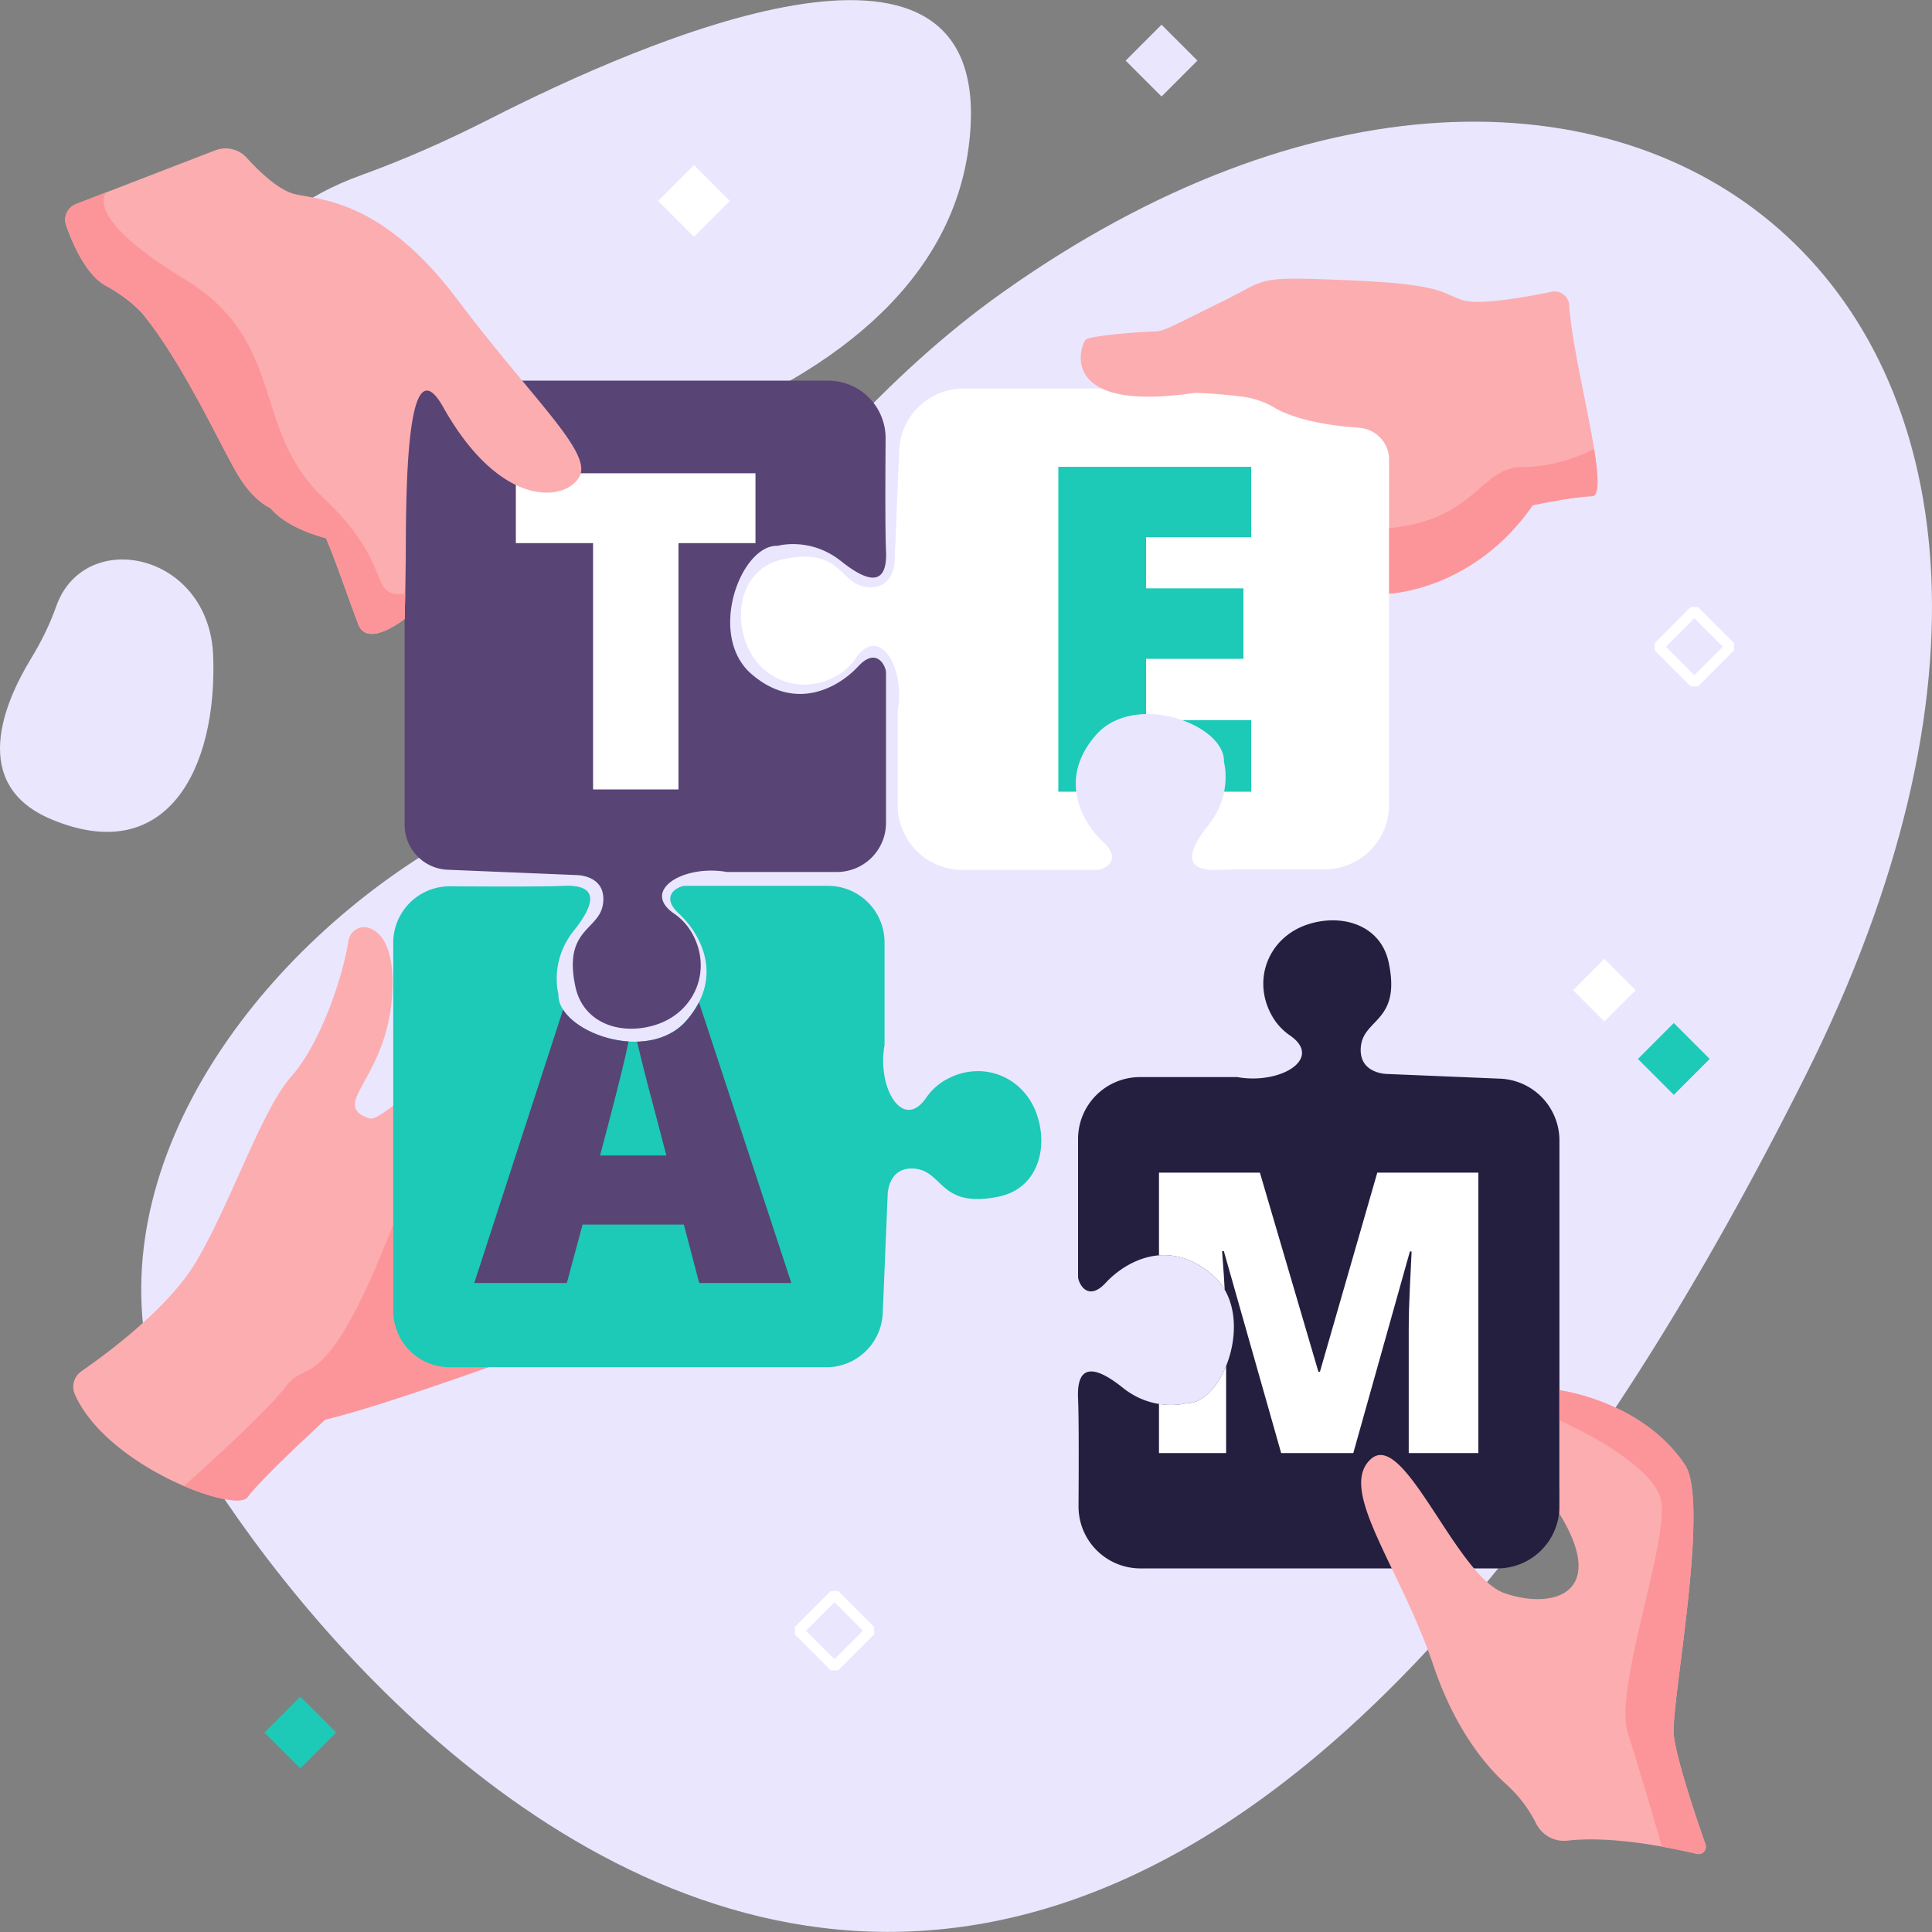 <svg stroke-width=".5" stroke-linejoin="bevel" fill-rule="evenodd" xmlns="http://www.w3.org/2000/svg" version="1.1" overflow="visible" width="220" height="220" viewBox="0 0 165 165"><rect x="0" y="0" width="165" height="165" fill="#808080" stroke="none"/><g id="Document" fill="none" stroke="#000" font-family="Times New Roman" font-size="16" transform="scale(1 -1)"><g id="Spread" transform="translate(0 -165)"><g id="Layer 1"><g id="Group" fill-rule="evenodd" stroke-linejoin="miter"><path d="M12.626 49.175c-3.594 17.853 10.552 35.787 26.506 44.57 16.019 8.822 26.335 31.973 46.491 46.282 52.009 36.912 102.041-.201 68.501-67.04C82.651-69.467 14.738 38.687 12.626 49.175zM30.867 150.047c3.772 1.364 7.438 3 11.015 4.823 13.326 6.788 42.164 19.254 41.007-.713-1.499-25.932-44.005-31.82-52.006-31.163-7.501.617-19.977 19.842-.016 27.053z" stroke="none" fill="#eae6fe" stroke-width=".2" marker-start="none" marker-end="none" stroke-miterlimit="79.8"/><g id="Group_1" stroke="none" stroke-width=".2" stroke-miterlimit="79.8" marker-start="none" marker-end="none"><path d="M45.003 49.423s-12.118-4.461-17.236-5.666c0 0-5.568-5.114-6.622-6.622-.429-.607-2.735-.203-5.441.954-3.525 1.511-7.72 4.302-9.299 7.796a1.627 1.627 0 00.553 2.011c2.215 1.527 7.48 5.421 9.823 9.403 3.009 5.118 5.571 12.942 8.126 15.801 2.288 2.555 4.33 8.142 4.849 11.546.129.844 1.004 1.389 1.805 1.085 1.054-.4 2.171-1.736 1.925-5.708-.451-7.223-5.418-9.332-1.959-10.536 1.217-.423 6.178 5.824 8.287 2.633.537-.813 1.026-1.826 1.467-2.978 2.772-7.223 3.722-19.719 3.722-19.719z" fill="#fcadb0"/><path d="M45.003 49.423s-12.118-4.461-17.236-5.666c0 0-5.568-5.114-6.622-6.622-.429-.607-2.735-.203-5.441.954 0 0 6.895 6.078 8.766 8.571 1.87 2.497 3.584-1.557 10.442 17.303 1.751 4.807 3.994 6.03 6.369 5.179 2.772-7.223 3.722-19.719 3.722-19.719z" fill="#fc9599"/></g><g id="ClipView" stroke="none"><path d="M34.558 128.65V94.552a3.834 3.834 0 013.679-3.831l11.03-.457s2.509 0 2.243-2.378c-.263-2.374-3.432-2.111-2.374-7.128.684-3.256 4.044-4.233 6.963-3.25 3.256 1.094 4.696 4.616 3.081 7.651a4.986 4.986 0 01-1.596 1.805c-2.902 1.98.792 4.226 4.489 3.566h9.404a4.191 4.191 0 014.191 4.191v12.839c0 .529-.787 2.245-2.374.529-1.582-1.718-5.28-3.96-9.109-.66-3.829 3.299-.926 11.088 2.243 10.957 0 0 2.775.792 5.415-1.32 2.64-2.111 3.96-1.849 3.825.926-.074 1.567-.059 6-.034 9.557a4.908 4.908 0 01-4.908 4.943H38.393a3.844 3.844 0 01-3.835-3.842z" fill="#584475" stroke-width=".2" marker-start="none" marker-end="none" stroke-miterlimit=".4"/><clipPath id="ClipPath"><path d="M34.558 128.65V94.552a3.834 3.834 0 013.679-3.831l11.03-.457s2.509 0 2.243-2.378c-.263-2.374-3.432-2.111-2.374-7.128.684-3.256 4.044-4.233 6.963-3.25 3.256 1.094 4.696 4.616 3.081 7.651a4.986 4.986 0 01-1.596 1.805c-2.902 1.98.792 4.226 4.489 3.566h9.404a4.191 4.191 0 014.191 4.191v12.839c0 .529-.787 2.245-2.374.529-1.582-1.718-5.28-3.96-9.109-.66-3.829 3.299-.926 11.088 2.243 10.957 0 0 2.775.792 5.415-1.32 2.64-2.111 3.96-1.849 3.825.926-.074 1.567-.059 6-.034 9.557a4.908 4.908 0 01-4.908 4.943H38.393a3.844 3.844 0 01-3.835-3.842z"/></clipPath><g clip-path="url(#ClipPath)"><g id="Group_2" stroke-width=".3" fill="#fff"><path d="M57.945 97.577H50.65v21.037h-6.594v5.966h20.465v-5.966h-6.576V97.577z" marker-start="none" marker-end="none" id="Group_3"/></g></g></g><g id="ClipView_1" stroke="none"><path d="M113.113 131.819h-30.81a5.513 5.513 0 01-5.508-5.284l-.391-9.422s0-2.509-2.378-2.246c-2.374.263-2.111 3.432-7.126 2.378-3.259-.688-4.235-4.045-3.253-6.967 1.095-3.256 4.621-4.695 7.651-3.081a4.97 4.97 0 011.806 1.598c1.983 2.903 4.226-.791 3.566-4.489v-8.082a5.513 5.513 0 015.515-5.515h11.514c.529 0 2.244.791.529 2.374-1.717 1.586-3.961 5.283-.66 9.109 3.3 3.829 11.089.925 10.958-2.243 0 0 .791-2.772-1.32-5.412-2.112-2.64-1.849-3.96.923-3.828 1.483.068 5.515.062 8.952.04a5.515 5.515 0 015.55 5.515v30.043a5.517 5.517 0 01-5.518 5.512z" fill="#fff" stroke-width=".2" marker-start="none" marker-end="none" stroke-miterlimit=".4"/><clipPath id="ClipPath_1"><path d="M113.113 131.819h-30.81a5.513 5.513 0 01-5.508-5.284l-.391-9.422s0-2.509-2.378-2.246c-2.374.263-2.111 3.432-7.126 2.378-3.259-.688-4.235-4.045-3.253-6.967 1.095-3.256 4.621-4.695 7.651-3.081a4.97 4.97 0 011.806 1.598c1.983 2.903 4.226-.791 3.566-4.489v-8.082a5.513 5.513 0 015.515-5.515h11.514c.529 0 2.244.791.529 2.374-1.717 1.586-3.961 5.283-.66 9.109 3.3 3.829 11.089.925 10.958-2.243 0 0 .791-2.772-1.32-5.412-2.112-2.64-1.849-3.96.923-3.828 1.483.068 5.515.062 8.952.04a5.515 5.515 0 015.55 5.515v30.043a5.517 5.517 0 01-5.518 5.512z"/></clipPath><g clip-path="url(#ClipPath_1)"><g id="Group_4" stroke-width=".3" fill="#1dc9b7"><path d="M106.858 97.386H90.385v27.747h16.473v-6.016H97.88v-4.365h8.314v-6.017H97.88v-5.238h8.978v-6.111z" marker-start="none" marker-end="none" id="Group_5"/></g></g></g><g id="ClipView_2" stroke="none"><path d="M38.412 48.231h32.155a4.826 4.826 0 014.823 4.626l.419 10.086s0 2.509 2.378 2.242c2.374-.262 2.111-3.431 7.129-2.374 3.257.685 4.233 4.042 3.25 6.963-1.094 3.257-4.617 4.696-7.651 3.082a5.001 5.001 0 01-1.805-1.595c-1.981-2.907-4.227.791-3.567 4.485v8.772a4.828 4.828 0 01-4.826 4.827H58.514c-.529 0-2.243-.792-.529-2.375 1.718-1.586 3.961-5.281.66-9.109-3.3-3.829-11.086-.926-10.954 2.243 0 0-.792 2.772 1.316 5.412 2.115 2.643 1.849 3.96-.922 3.829-1.583-.076-6.072-.06-9.641-.038a4.823 4.823 0 01-4.859-4.827V53.061a4.828 4.828 0 014.827-4.83z" fill="#1dc9b7" stroke-width=".2" marker-start="none" marker-end="none" stroke-miterlimit=".4"/><clipPath id="ClipPath_2"><path d="M38.412 48.231h32.155a4.826 4.826 0 014.823 4.626l.419 10.086s0 2.509 2.378 2.242c2.374-.262 2.111-3.431 7.129-2.374 3.257.685 4.233 4.042 3.25 6.963-1.094 3.257-4.617 4.696-7.651 3.082a5.001 5.001 0 01-1.805-1.595c-1.981-2.907-4.227.791-3.567 4.485v8.772a4.828 4.828 0 01-4.826 4.827H58.514c-.529 0-2.243-.792-.529-2.375 1.718-1.586 3.961-5.281.66-9.109-3.3-3.829-11.086-.926-10.954 2.243 0 0-.792 2.772 1.316 5.412 2.115 2.643 1.849 3.96-.922 3.829-1.583-.076-6.072-.06-9.641-.038a4.823 4.823 0 01-4.859-4.827V53.061a4.828 4.828 0 014.827-4.83z"/></clipPath><g clip-path="url(#ClipPath_2)"><g id="Group_6" stroke-width=".2" fill="#584475"><path d="M59.717 55.426l-1.312 4.99h-8.65l-1.347-4.99h-7.903l8.686 26.733h9.597l8.795-26.733h-7.866zm-2.805 10.89l-1.147 4.371c-.267.971-.592 2.227-.975 3.769-.382 1.542-.634 2.647-.756 3.315-.109-.62-.324-1.64-.645-3.06-.323-1.42-1.035-4.219-2.141-8.395h5.664z" marker-start="none" marker-end="none" id="Group_7"/></g></g></g><g id="ClipView_3" stroke="none"><path d="M133.181 36.344v31.253a5.284 5.284 0 01-5.068 5.281l-9.642.4s-2.508 0-2.243 2.377c.263 2.375 3.432 2.112 2.374 7.129-.684 3.257-4.044 4.233-6.966 3.251-3.256-1.095-4.695-4.617-3.08-7.652a5 5 0 011.598-1.805c2.903-1.98-.791-4.226-4.489-3.566h-8.308a5.288 5.288 0 01-5.287-5.286V55.982c0-.528.791-2.242 2.374-.528 1.586 1.717 5.283 3.96 9.11.66 3.829-3.301.925-11.086-2.243-10.955 0 0-2.772-.791-5.412 1.317-2.64 2.114-3.96 1.848-3.829-.923.072-1.514.062-5.693.04-9.178a5.289 5.289 0 015.287-5.324h30.497a5.298 5.298 0 015.287 5.293z" fill="#241f3f" stroke-width=".2" marker-start="none" marker-end="none" stroke-miterlimit=".4"/><clipPath id="ClipPath_3"><path d="M133.181 36.344v31.253a5.284 5.284 0 01-5.068 5.281l-9.642.4s-2.508 0-2.243 2.377c.263 2.375 3.432 2.112 2.374 7.129-.684 3.257-4.044 4.233-6.966 3.251-3.256-1.095-4.695-4.617-3.08-7.652a5 5 0 011.598-1.805c2.903-1.98-.791-4.226-4.489-3.566h-8.308a5.288 5.288 0 01-5.287-5.286V55.982c0-.528.791-2.242 2.374-.528 1.586 1.717 5.283 3.96 9.11.66 3.829-3.301.925-11.086-2.243-10.955 0 0-2.772-.791-5.412 1.317-2.64 2.114-3.96 1.848-3.829-.923.072-1.514.062-5.693.04-9.178a5.289 5.289 0 015.287-5.324h30.497a5.298 5.298 0 015.287 5.293z"/></clipPath><g clip-path="url(#ClipPath_3)"><g id="Group_8" stroke-width=".2" fill="#fff" stroke-miterlimit=".4"><path d="M109.417 40.902l-4.898 17.251h-.148c.23-2.938.344-5.221.344-6.848V40.902h-5.733v23.95h8.617l4.997-17.005h.131l4.899 17.005h8.632v-23.95h-5.947v10.501c0 .546.009 1.152.025 1.819.017.666.091 2.298.221 4.898h-.147l-4.833-17.218h-6.16z" marker-start="none" marker-end="none" id="Group_9"/></g></g></g><path d="M4.8 113.215c-.548-1.557-1.286-3.04-2.146-4.451-2.296-3.766-5.312-10.783 1.724-13.733 9.847-4.131 14.183 4.28 13.829 13.939-.325 8.891-11.008 11.043-13.407 4.245z" stroke="none" fill="#eae6fe" stroke-width=".2" marker-start="none" marker-end="none" stroke-miterlimit="79.8"/><path d="M147.77 109.771l-3.066-3.068-3.065 3.065 3.065 3.069 3.066-3.066zM74.333 25.733l-3.066-3.069-3.065 3.066 3.065 3.069 3.066-3.066z" stroke="#fff" stroke-width=".9" marker-start="none" marker-end="none"/><path d="M62.336 147.841l-3.065-3.068-3.066 3.065 3.066 3.069 3.065-3.066z" stroke="none" fill="#fff" stroke-width=".2" marker-start="none" marker-end="none" stroke-miterlimit="79.8"/><g id="Group_10" stroke="none" stroke-width=".2" stroke-miterlimit="79.8" marker-start="none" marker-end="none"><path d="M139.693 80.435l-2.675-2.677-2.674 2.674 2.674 2.678 2.675-2.675z" fill="#fff"/><path d="M146.015 74.564l-3.066-3.069-3.065 3.066 3.065 3.068 3.066-3.065z" fill="#1dc9b7"/></g><path d="M28.715 17.037l-3.066-3.069-3.065 3.066 3.065 3.068 3.066-3.065z" stroke="none" fill="#1dc9b7" stroke-width=".2" marker-start="none" marker-end="none" stroke-miterlimit="79.8"/><path d="M102.264 159.825l-3.065-3.068-3.066 3.065 3.066 3.069 3.065-3.066z" stroke="none" fill="#eae6fe" stroke-width=".2" marker-start="none" marker-end="none" stroke-miterlimit="79.8"/><g id="Group_11" stroke="none" stroke-width=".2" stroke-miterlimit="79.8" marker-start="none" marker-end="none"><path d="M49.48 124.275c-1.167-2.086-6.698-2.822-11.637 5.966-2.847 5.061-3.16-4.678-3.184-11.728a284.222 284.222 0 00-.101-6.376s-3.166-2.527-3.957-.463c-.788 2.068-2.199 6.157-2.768 7.368 0 0-3.254.759-4.73 2.565 0 0-1.449.554-2.86 2.959-1.407 2.405-4.454 9.043-7.773 13.276 0 0-.963 1.405-3.441 2.759-1.664.91-2.809 3.523-3.375 5.139a1.438 1.438 0 00.839 1.83l2.62 1.014 9.269 3.578c.945.364 2.012.11 2.69-.638 1.07-1.179 2.757-2.803 4.165-3.115 2.261-.501 7.472-.538 13.848-9.019 6.372-8.483 11.558-13.028 10.395-15.115z" fill="#fcadb0"/><path d="M34.609 114.302a240.346 240.346 0 00-.051-2.165s-3.166-2.527-3.957-.463c-.788 2.068-2.199 6.157-2.768 7.368 0 0-3.254.759-4.73 2.565 0 0-1.449.554-2.86 2.959-1.407 2.405-4.454 9.043-7.773 13.276 0 0-.963 1.405-3.441 2.759-1.664.91-2.809 3.523-3.375 5.139a1.438 1.438 0 00.839 1.83l2.62 1.014s-2.302-1.977 6.591-7.386c8.897-5.405 5.65-12.766 11.903-18.697 6.251-5.934 3.716-8.561 7.002-8.199z" fill="#fc9599"/></g><g id="Group_12" stroke="none" stroke-width=".2" stroke-miterlimit="79.8" marker-start="none" marker-end="none"><path d="M135.964 122.622c-1.886-.085-5.058-.769-5.058-.769-5.061-7.292-12.266-7.549-12.266-7.549v11.408a2.76 2.76 0 01-2.559 2.756c-4.16.288-6.249 1.139-7.203 1.696a7.164 7.164 0 01-2.61.936c-1.895.268-4.179.356-4.179.356-12.009-1.799-9.778 4.205-9.35 4.549.432.34 4.974.684 5.834.684.857 0 1.63.513 5.744 2.525 4.119 2.011 2.662 2.189 10.892 1.849 8.233-.344 7.805-1.117 9.779-1.714 1.392-.426 5.333.28 7.535.734a1.249 1.249 0 001.495-1.154c.182-3.075 1.521-8.524 2.125-12.272.375-2.333.469-4.004-.179-4.035z" fill="#fcadb0"/><path d="M135.964 122.622c-1.886-.085-5.058-.769-5.058-.769-5.061-7.292-12.266-7.549-12.266-7.549v5.587c7.402.713 7.789 5.221 11.352 5.221 2.885 0 5.324 1.123 6.151 1.545.375-2.333.469-4.004-.179-4.035z" fill="#fc9599"/></g><g id="Group_13" stroke="none" stroke-width=".2" stroke-miterlimit="79.8" marker-start="none" marker-end="none"><path d="M144.921 6.67a55.7 55.7 0 01-2.988.623v.002c-2.418.432-5.499.799-8.068.507a2.662 2.662 0 00-2.674 1.465 11.403 11.403 0 01-2.559 3.356c-1.636 1.473-4.326 4.564-6.201 10.107-2.861 8.468-8.229 15.025-5.368 17.649 2.863 2.625 7.277-10.016 11.45-11.449 4.173-1.43 8.843 0 4.668 6.797V46.27s7.047-.892 10.716-6.366c2.168-3.235-1.191-20.393-.954-23.018.185-2.017 1.918-7.144 2.712-9.406a.623.623 0 00-.734-.81z" fill="#fcadb0"/><path d="M144.921 6.67a55.7 55.7 0 01-2.988.623v.002c-.026.095-1.746 6.05-2.922 9.738-1.188 3.72 3.56 16.458 2.846 19.821-.709 3.362-8.676 6.841-8.676 6.841v2.575s7.047-.892 10.716-6.366c2.168-3.235-1.191-20.393-.954-23.018.185-2.017 1.918-7.144 2.712-9.406a.623.623 0 00-.734-.81z" fill="#fc9599"/></g></g></g></g></g></svg>